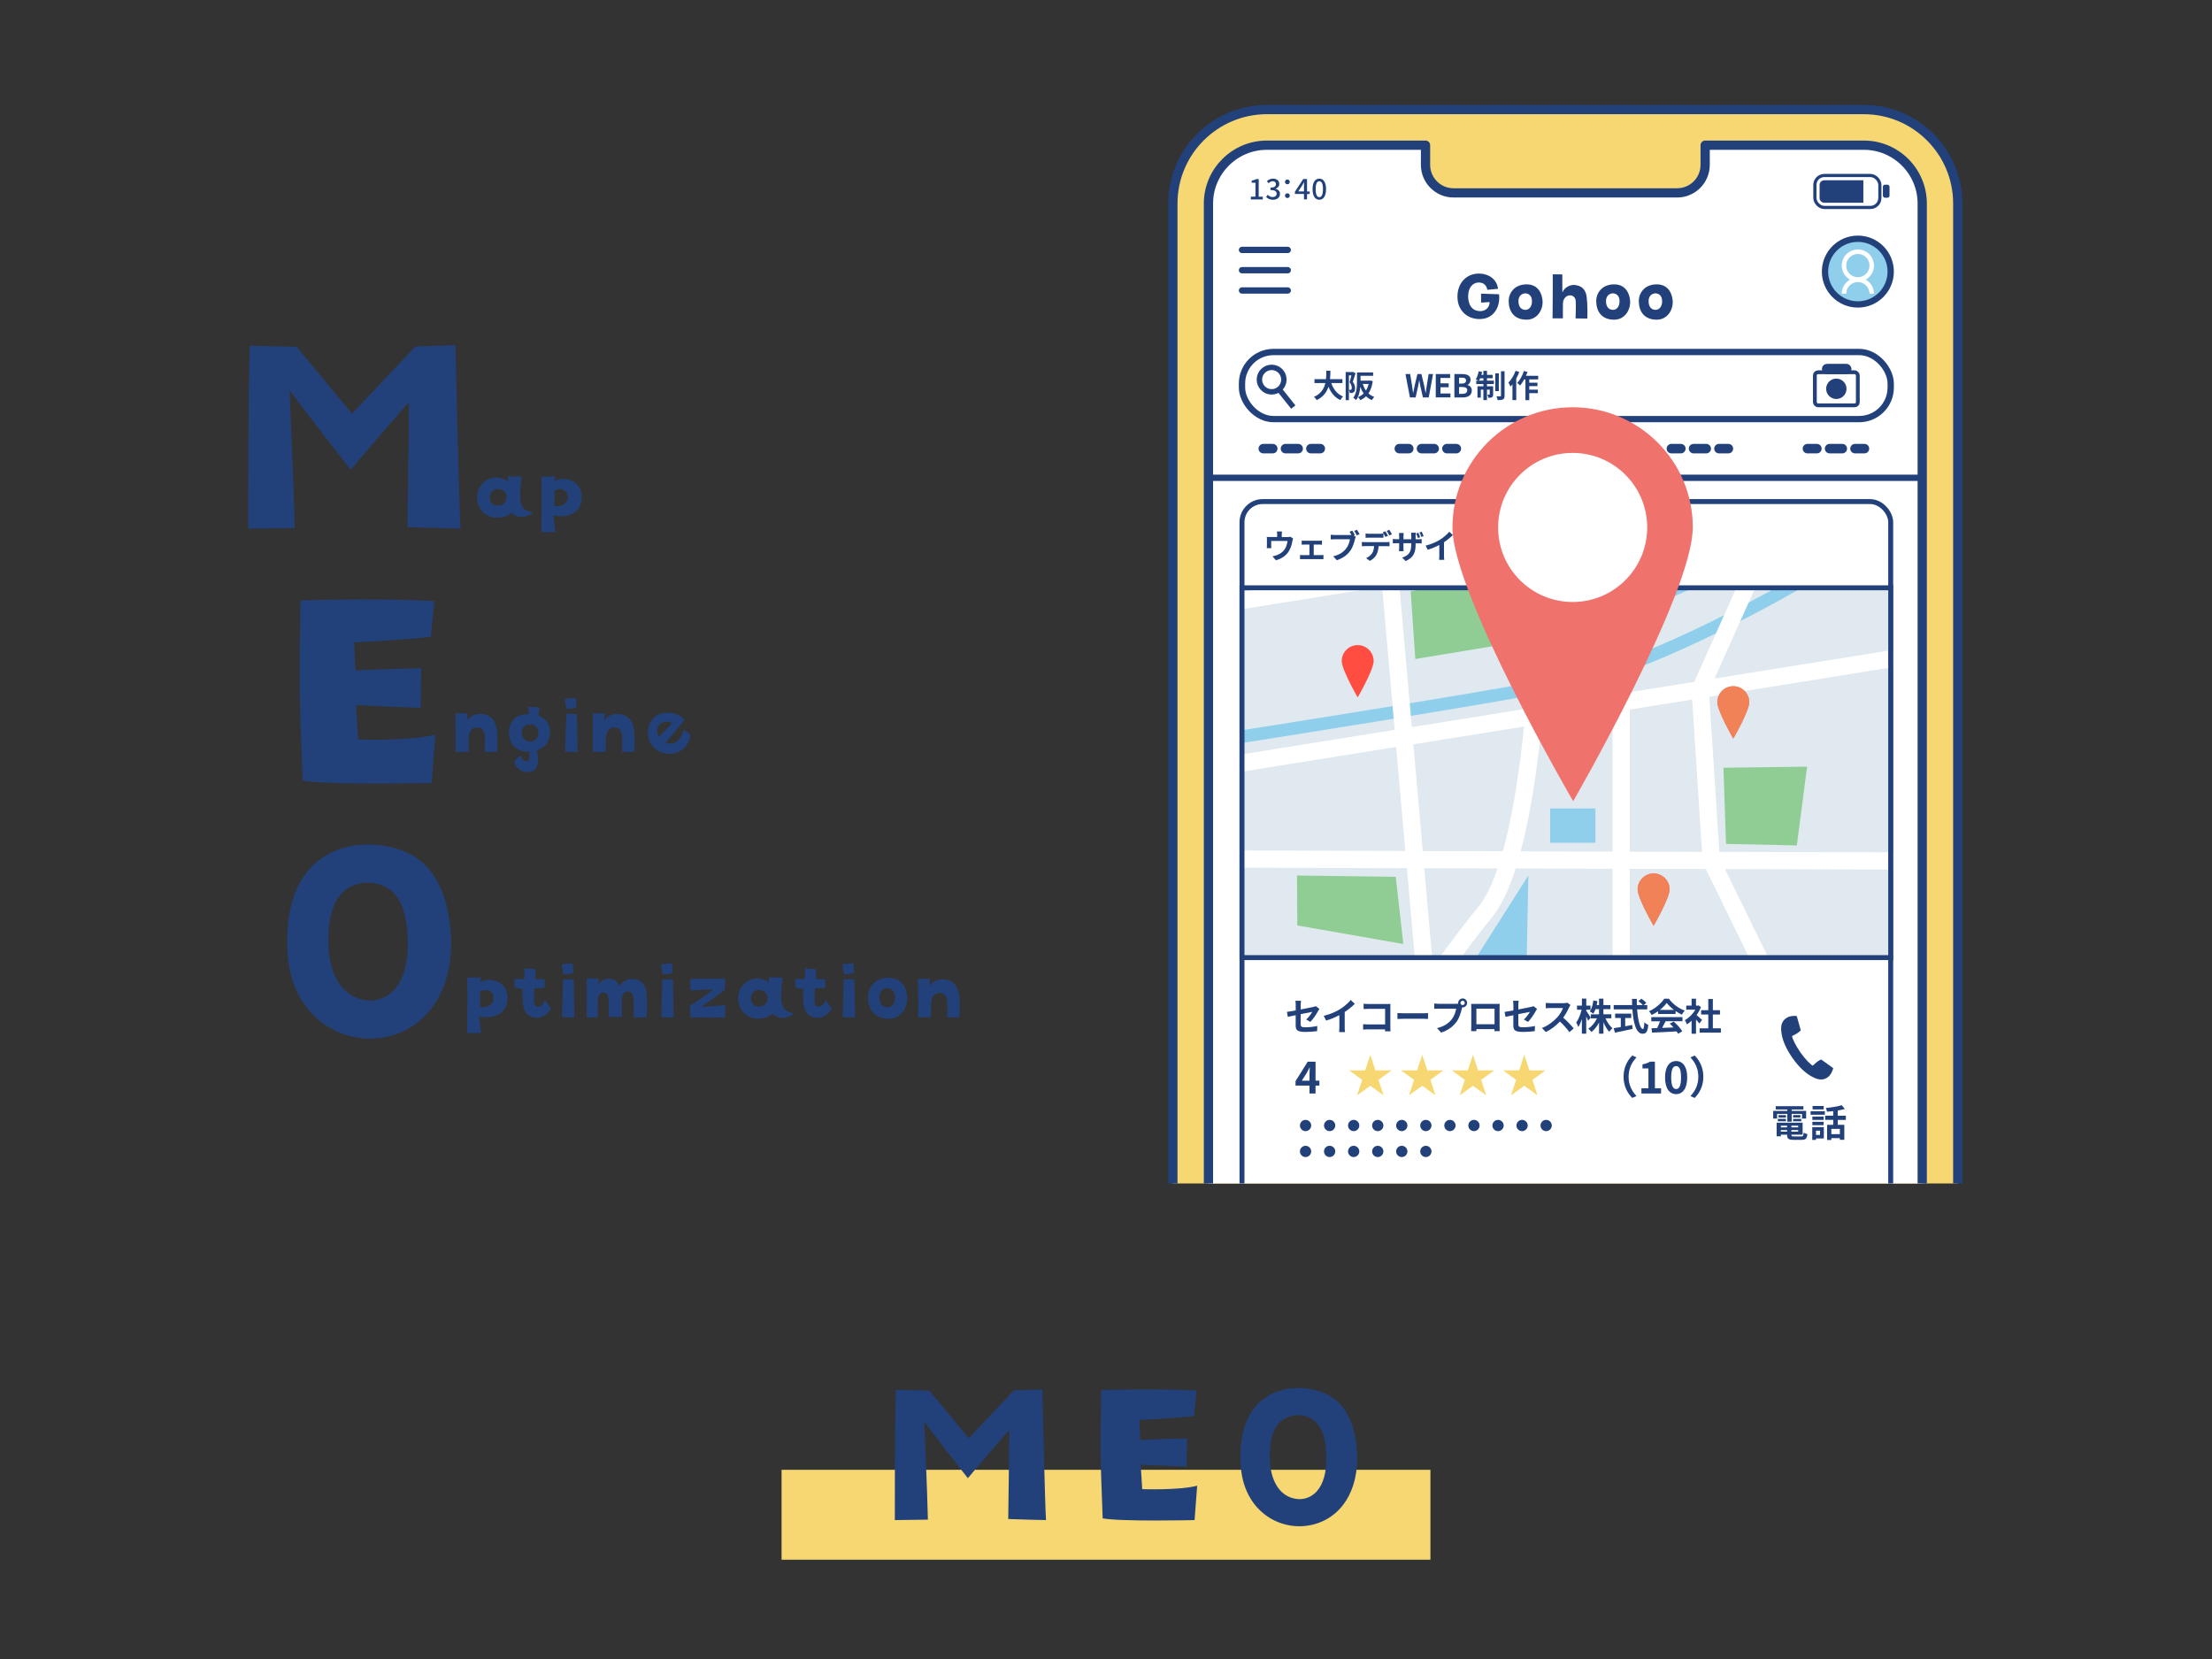 <?xml version="1.0" encoding="UTF-8"?><svg id="_イヤー_1" xmlns="http://www.w3.org/2000/svg" xmlns:xlink="http://www.w3.org/1999/xlink" viewBox="0 0 600 450"><rect x="0" y="0" width="600" height="450" fill="#333333" stroke="none"/><defs><style>.cls-1,.cls-2,.cls-3,.cls-4,.cls-5,.cls-6,.cls-7,.cls-8,.cls-9,.cls-10,.cls-11{fill:none;}.cls-12,.cls-2,.cls-3,.cls-4,.cls-5,.cls-13,.cls-6,.cls-7,.cls-14,.cls-8,.cls-9,.cls-10,.cls-15,.cls-11{stroke:#22417b;}.cls-12,.cls-3{stroke-width:2.51px;}.cls-12,.cls-3,.cls-5,.cls-7,.cls-8,.cls-11{stroke-linecap:round;stroke-linejoin:round;}.cls-12,.cls-16,.cls-15{fill:#fff;}.cls-17{clip-path:url(#clippath);}.cls-2,.cls-4,.cls-13,.cls-6,.cls-14,.cls-9,.cls-10,.cls-15{stroke-miterlimit:10;}.cls-2,.cls-14,.cls-8{stroke-width:1.71px;}.cls-18{fill:#f0726d;}.cls-19{fill:#f6d771;}.cls-20{fill:#ff4d41;}.cls-21{fill:#f18157;}.cls-22{fill:#90cd95;}.cls-23{fill:#649ba8;}.cls-24,.cls-14{fill:#90cfec;}.cls-25{fill:#e0e9ef;}.cls-26,.cls-13{fill:#22417b;}.cls-27{fill:#5fbb5a;}.cls-4{stroke-width:.86px;}.cls-5,.cls-11{stroke-width:2.57px;}.cls-13,.cls-6{stroke-width:1.03px;}.cls-28{clip-path:url(#clippath-1);}.cls-29{clip-path:url(#clippath-2);}.cls-7{stroke-width:4.44px;}.cls-9{stroke-width:.89px;}.cls-10{stroke-width:1.34px;}.cls-15{stroke-width:1.47px;}.cls-11{stroke-dasharray:0 0 3.45 3.45;}</style><clipPath id="clippath"><rect class="cls-1" x="305" y="19" width="242" height="302"/></clipPath><clipPath id="clippath-1"><rect class="cls-1" x="336.89" y="159.44" width="176.53" height="100.31"/></clipPath><clipPath id="clippath-2"><rect id="SVGID" class="cls-1" x="316.5" y="100.88" width="227.4" height="418.57"/></clipPath></defs><rect class="cls-19" x="212" y="398.68" width="176" height="24.39"/><g><path class="cls-26" d="M275.05,377.13l7.69-.23s.7,31.63,.99,35.42c0,0-7.86-.17-10.25-.29,0,0,.29-21.03,.29-24.18,0,0-8.8,10.08-11.24,13.11,0,0-8.1-10.31-11.83-15.38,0,0,.82,18.64,.99,26.62l-8.97,.12s-.06-22.89,.29-35.3l9.03,.17,10.72,12.93,12.29-12.99Z"/><path class="cls-26" d="M298.7,377.07s13.87-.52,25.87,.12l-.7,6.93s-8.8,.82-14.8,1.05l.23,5.42s9.2-.41,12.7-.41l-.12,7.63s-9.26-.35-12.47-.52l.41,6.64s10.02,.35,14.91-.93l-.7,9.32s-19.87,.47-24.93-.47c-.7-18.12-.64-18.12-.41-34.78Z"/><path class="cls-26" d="M368.09,394.14c.52,10.08-4.25,17.77-12.47,19.52-8.39,1.81-18.53-3.73-19.11-16.66-.76-17.01,9.21-20.51,15.67-20.51,6.52,.17,15.09,2.56,15.9,17.65Zm-8.33,.52c-.17-5.77-1.81-10.84-8.16-10.84-5.71,.64-7.34,5.53-7.17,12,.18,5.36,2.33,10.14,7.34,10.78,3.73,.41,8.33-2.33,7.98-11.94Z"/></g><g class="cls-17"><g><path class="cls-7" d="M474.92,491.87c6.14-9.61,12.15-19.32,18.13-29.05l5.35-8.83c10.65-17.6,16.28-25.59,26.3-43.53"/><g><g><path class="cls-19" d="M343.65,461.97c-14.07,0-25.51-11.44-25.51-25.49V55.21c0-14.06,11.44-25.49,25.51-25.49h161.9c14.06,0,25.49,11.43,25.49,25.49V436.48c0,14.06-11.43,25.49-25.49,25.49h-161.9Z"/><path class="cls-3" d="M343.65,461.97c-14.07,0-25.51-11.44-25.51-25.49V55.21c0-14.06,11.44-25.49,25.51-25.49h161.9c14.06,0,25.49,11.43,25.49,25.49V436.48c0,14.06-11.43,25.49-25.49,25.49h-161.9Z"/></g><path class="cls-12" d="M521.39,436.48c0,8.74-7.1,15.84-15.84,15.84h-161.9c-8.74,0-15.86-7.1-15.86-15.84V55.22c0-8.74,7.12-15.84,15.86-15.84h43.02v5.34c0,4.18,3.4,7.6,7.6,7.6h60.65c4.2,0,7.6-3.42,7.6-7.6v-5.34h43.04c8.74,0,15.84,7.1,15.84,15.84V436.48Z"/></g></g><line class="cls-8" x1="336.89" y1="67.79" x2="349.3" y2="67.79"/><line class="cls-8" x1="336.89" y1="73.29" x2="349.3" y2="73.29"/><line class="cls-8" x1="336.89" y1="78.79" x2="349.3" y2="78.79"/><circle class="cls-14" cx="503.94" cy="73.67" r="8.91"/><g><rect class="cls-16" x="336.89" y="95.48" width="175.96" height="18.2" rx="8.55" ry="8.55"/><rect class="cls-2" x="336.89" y="95.48" width="175.96" height="18.2" rx="8.55" ry="8.55"/></g><g><circle class="cls-15" cx="344.93" cy="102.97" r="3.32"/><line class="cls-15" x1="346.95" y1="105.59" x2="350.8" y2="110.42"/></g><g><path class="cls-26" d="M361.11,103.9c.57,1.67,1.6,3.01,3.2,3.66-.26,.21-.59,.67-.75,.96-1.55-.73-2.54-1.98-3.21-3.63-.46,1.43-1.39,2.77-3.2,3.64-.16-.28-.46-.65-.76-.86,1.96-.87,2.77-2.29,3.11-3.77h-2.95v-1.05h3.12c.09-.8,.08-1.58,.09-2.29h1.11c0,.7-.02,1.49-.1,2.29h3.36v1.05h-3.01Z"/><path class="cls-26" d="M367.69,101.26c-.22,.73-.51,1.66-.75,2.33,.51,.65,.62,1.22,.62,1.72,0,.55-.11,.91-.38,1.1-.14,.09-.3,.15-.5,.18-.15,.02-.35,.03-.55,.02,0-.24-.09-.62-.22-.86,.15,0,.27,0,.38,0,.09,0,.17-.03,.24-.08,.09-.07,.13-.24,.13-.48,0-.39-.11-.92-.59-1.5,.17-.54,.35-1.28,.49-1.87h-.67v6.72h-.88v-7.63h1.86l.15-.04,.67,.39Zm4.67,2.12c-.2,1.4-.59,2.48-1.17,3.33,.45,.41,.98,.74,1.58,.96-.22,.21-.51,.6-.66,.86-.61-.27-1.13-.62-1.57-1.04-.45,.44-.98,.79-1.57,1.06-.12-.26-.39-.64-.59-.85,.57-.22,1.08-.56,1.51-.99-.37-.51-.67-1.11-.91-1.77-.11,1.24-.41,2.62-1.14,3.58-.15-.18-.56-.51-.77-.61,.93-1.25,1.01-3.08,1.01-4.4v-2.49h4.38v.92h-3.42v1.3h2.52l.17-.03,.63,.18Zm-2.72,.77c.21,.65,.49,1.26,.87,1.78,.32-.51,.56-1.1,.73-1.78h-1.59Z"/><path class="cls-26" d="M381.22,101.46h1.28l.51,3.1c.09,.67,.2,1.34,.29,2.02h.03c.13-.68,.26-1.36,.4-2.02l.74-3.1h1.09l.73,3.1c.14,.65,.27,1.34,.4,2.02h.04c.09-.68,.19-1.36,.28-2.02l.5-3.1h1.2l-1.17,6.34h-1.58l-.71-3.13c-.1-.5-.2-.98-.27-1.47h-.03c-.08,.49-.17,.98-.27,1.47l-.69,3.13h-1.55l-1.21-6.34Z"/><path class="cls-26" d="M389.45,101.46h3.89v1.06h-2.62v1.46h2.23v1.06h-2.23v1.69h2.71v1.06h-3.98v-6.34Z"/><path class="cls-26" d="M394.5,101.46h2.1c1.3,0,2.29,.39,2.29,1.57,0,.58-.33,1.18-.86,1.37v.04c.68,.16,1.19,.64,1.19,1.5,0,1.28-1.06,1.87-2.46,1.87h-2.26v-6.34Zm2,2.59c.8,0,1.16-.33,1.16-.83,0-.56-.38-.78-1.14-.78h-.75v1.61h.74Zm.15,2.78c.86,0,1.33-.31,1.33-.97,0-.62-.46-.88-1.33-.88h-.88v1.85h.88Z"/><path class="cls-26" d="M403.34,103.25h1.88v.92h-1.88v.62h1.67v2.18c0,.39-.06,.63-.31,.78-.24,.15-.57,.16-.99,.15-.03-.26-.14-.62-.25-.86,.24,.02,.45,.02,.53,0,.08,0,.1-.02,.1-.1v-1.25h-.75v2.84h-.97v-2.84h-.7v2.17h-.91v-3.07h1.61v-.62h-1.94v-.92h.64c-.22-.11-.57-.26-.77-.33,.35-.54,.63-1.4,.79-2.22l.93,.2c-.05,.27-.12,.52-.2,.78h.55v-1.08h.97v1.08h1.53v.92h-1.53v.64Zm-.97,0v-.64h-.87c-.09,.24-.2,.45-.29,.64h1.16Zm4.18,2.83h-.95v-4.82h.95v4.82Zm1.56-5.38v6.64c0,.55-.11,.82-.42,.99-.32,.16-.81,.2-1.47,.2-.03-.28-.17-.73-.3-1.03,.44,.02,.88,.02,1.03,.02,.14,0,.19-.04,.19-.19v-6.63h.98Z"/><path class="cls-26" d="M412.1,100.89c-.22,.6-.5,1.21-.82,1.78v5.86h-1.03v-4.28c-.18,.21-.36,.43-.53,.62-.09-.25-.39-.83-.57-1.09,.78-.77,1.52-1.99,1.95-3.2l.99,.31Zm2.71,2.02v.9h2.22v.92h-2.22v.97h2.33v.94h-2.33v1.9h-1.04v-5.63h-.33c-.34,.63-.74,1.22-1.12,1.66-.16-.19-.57-.55-.78-.71,.75-.77,1.43-2,1.81-3.23l.98,.25c-.12,.36-.26,.71-.42,1.06h3.32v.97h-2.43Z"/></g><g><path class="cls-26" d="M347.67,144.99v.69h1.55c.38,0,.59-.04,.74-.1l.78,.47c-.07,.2-.14,.54-.18,.71-.15,.86-.39,1.71-.83,2.53-.71,1.32-2.05,2.27-3.64,2.68l-.93-1.07c.4-.07,.89-.21,1.26-.35,.74-.28,1.53-.8,2.03-1.53,.46-.65,.69-1.5,.79-2.29h-4.43v1.3c0,.21,0,.48,.03,.66h-1.23c.03-.22,.04-.51,.04-.75v-1.54c0-.2,0-.55-.04-.77,.3,.04,.57,.04,.91,.04h1.91v-.69c0-.25,0-.44-.07-.82h1.37c-.04,.38-.06,.57-.06,.82Z"/><path class="cls-26" d="M353.79,146.67h4.09c.21,0,.48-.02,.7-.04v1.12c-.22-.02-.49-.04-.7-.04h-1.53v2.87h1.95c.24,0,.49-.04,.68-.05v1.17c-.2-.04-.53-.04-.68-.04h-4.94c-.21,0-.49,0-.73,.04v-1.17c.23,.03,.51,.05,.73,.05h1.82v-2.87h-1.39c-.19,0-.51,.02-.71,.04v-1.12c.2,.04,.51,.04,.71,.04Z"/><path class="cls-26" d="M367.5,145.11l-.33,.13,.57,.38c-.09,.17-.15,.43-.2,.62-.21,.88-.6,2.26-1.35,3.25-.8,1.07-1.99,1.95-3.59,2.47l-.97-1.07c1.77-.41,2.78-1.19,3.5-2.1,.59-.74,.93-1.75,1.04-2.52h-4.15c-.41,0-.83,.02-1.06,.04v-1.26c.26,.04,.77,.07,1.06,.07h4.13c.11,0,.26,0,.42-.02-.15-.29-.33-.61-.5-.87l.73-.3c.23,.34,.53,.86,.69,1.18Zm1.28-.22l-.74,.32c-.2-.37-.47-.87-.71-1.21l.74-.29c.22,.32,.54,.87,.71,1.18Z"/><path class="cls-26" d="M370.24,147.06h5.85c.19,0,.58-.02,.81-.05v1.16c-.22-.02-.56-.03-.81-.03h-2.15c-.05,.92-.25,1.67-.57,2.29-.31,.62-1,1.31-1.79,1.71l-1.04-.76c.63-.24,1.26-.75,1.62-1.28,.37-.55,.52-1.22,.55-1.97h-2.45c-.26,0-.61,.02-.86,.04v-1.17c.27,.04,.58,.05,.86,.05Zm1.13-2.27h2.92c.3,0,.66-.03,.96-.07v1.15c-.3-.02-.65-.03-.96-.03h-2.92c-.3,0-.69,0-.96,.03v-1.15c.29,.04,.65,.07,.96,.07Zm5.12,.54l-.71,.31c-.19-.37-.46-.9-.71-1.24l.71-.29c.22,.33,.54,.89,.71,1.22Zm1.07-.41l-.71,.31c-.19-.38-.47-.89-.71-1.23l.71-.29c.23,.34,.56,.9,.72,1.21Z"/><path class="cls-26" d="M381.28,152.16l-.96-.9c1.72-.61,2.48-1.37,2.48-3.57v-.34h-2.12v1.21c0,.4,.03,.76,.04,.94h-1.25c.03-.18,.05-.54,.05-.94v-1.21h-.76c-.45,0-.77,.03-.96,.04v-1.21c.16,.03,.52,.08,.96,.08h.76v-.88c0-.26-.03-.53-.05-.8h1.27c-.02,.17-.05,.46-.05,.81v.88h2.12v-.94c0-.36-.03-.65-.05-.83h1.28c-.03,.19-.06,.47-.06,.83v.94h.66c.47,0,.74-.02,.98-.06v1.19c-.2-.02-.51-.03-.97-.03h-.67v.29c0,2.21-.53,3.56-2.69,4.52Zm3.93-6.43l-.62,.2c-.12-.38-.29-.87-.46-1.22l.6-.2c.17,.36,.38,.88,.47,1.22Zm.94-.29l-.62,.2c-.12-.38-.29-.87-.48-1.21l.61-.2c.17,.36,.38,.88,.49,1.21Z"/><path class="cls-26" d="M390.6,146.39c.92-.57,1.94-1.46,2.52-2.17l.96,.92c-.68,.67-1.54,1.37-2.4,1.94v3.61c0,.39,.02,.95,.08,1.17h-1.41c.04-.21,.06-.78,.06-1.17v-2.86c-.92,.48-2.05,.96-3.15,1.29l-.56-1.12c1.6-.41,2.91-.99,3.9-1.6Z"/><path class="cls-26" d="M398.83,144.4h1.42c-.05,.28-.07,.77-.07,1.05v.97h2.01c.41,0,.79-.04,.97-.05v1.21c-.19,0-.62-.04-.98-.04h-2.01c-.05,1.79-.62,3.26-2.54,4.41l-1.11-.82c1.75-.79,2.35-2.08,2.42-3.59h-2.28c-.39,0-.75,.03-1.03,.04v-1.23c.27,.03,.63,.06,.99,.06h2.32v-.98c0-.3-.04-.77-.12-1.04Z"/><path class="cls-26" d="M405.82,147.38h4.79c.42,0,.81-.04,1.04-.05v1.4c-.21,0-.67-.04-1.04-.04h-4.79c-.51,0-1.11,.02-1.44,.04v-1.4c.32,.03,.97,.05,1.44,.05Z"/></g><g><path class="cls-26" d="M351.46,275.37c-.91,.18-1.71,.35-2.14,.45l-.24-1.34c.48-.06,1.38-.21,2.38-.4v-1.46c0-.34-.03-.86-.08-1.17h1.52c-.04,.32-.09,.83-.09,1.17v1.2c1.49-.29,2.92-.57,3.37-.68,.29-.06,.53-.13,.72-.23l.98,.75c-.09,.14-.24,.38-.34,.56-.45,.85-1.38,2.24-2.11,2.97l-1.12-.66c.67-.6,1.35-1.53,1.63-2.07-.32,.07-1.69,.34-3.14,.63v2.7c0,.63,.18,.86,1.3,.86s2.2-.14,3.21-.35l-.04,1.39c-.85,.12-2.07,.22-3.16,.22-2.32,0-2.66-.56-2.66-1.76v-2.78Z"/><path class="cls-26" d="M363.51,273.72c1.05-.65,2.21-1.67,2.88-2.48l1.1,1.05c-.77,.76-1.75,1.56-2.74,2.21v4.12c0,.45,.02,1.08,.09,1.33h-1.61c.04-.24,.07-.89,.07-1.33v-3.26c-1.05,.55-2.34,1.1-3.6,1.47l-.64-1.28c1.82-.47,3.32-1.13,4.45-1.83Z"/><path class="cls-26" d="M371.12,272.34h5.14c.3,0,.72,0,.9-.02-.01,.23-.03,.64-.03,.94v5.28c0,.36,.02,.9,.04,1.2h-1.48c.01-.16,.01-.34,.01-.53h-4.65c-.4,0-.98,.03-1.31,.06v-1.46c.36,.03,.82,.06,1.27,.06h4.7v-4.22h-4.58c-.43,0-.98,.02-1.26,.04v-1.42c.38,.04,.91,.06,1.25,.06Z"/><path class="cls-26" d="M380.69,274.85h5.47c.48,0,.93-.04,1.19-.06v1.6c-.25,0-.76-.05-1.19-.05h-5.47c-.58,0-1.26,.02-1.64,.05v-1.6c.37,.03,1.11,.06,1.64,.06Z"/><path class="cls-26" d="M396.74,270.82c.66,0,1.21,.55,1.21,1.22s-.55,1.21-1.21,1.21c-.04,0-.09,0-.13,0-.03,.11-.05,.21-.08,.31-.23,1-.67,2.58-1.53,3.71-.92,1.22-2.28,2.23-4.1,2.82l-1.11-1.22c2.02-.47,3.17-1.36,4-2.4,.67-.85,1.06-2,1.19-2.87h-4.74c-.47,0-.96,.02-1.21,.04v-1.44c.3,.04,.88,.08,1.21,.08h4.72c.14,0,.37,0,.58-.04,0-.06-.02-.12-.02-.19,0-.67,.55-1.22,1.22-1.22Zm0,1.8c.32,0,.58-.26,.58-.58s-.26-.59-.58-.59-.59,.26-.59,.59,.26,.58,.59,.58Z"/><path class="cls-26" d="M400.16,272.31h5.61c.25,0,.64,0,1.01-.02-.02,.31-.02,.68-.02,.99v5c0,.4,.02,1.38,.02,1.42h-1.41s0-.25,0-.55h-4.91c0,.29,0,.52,0,.55h-1.41c0-.05,.03-.94,.03-1.43v-4.98c0-.29,0-.7-.02-.99,.42,0,.81,.02,1.08,.02Zm.31,5.52h4.92v-4.23h-4.92v4.23Z"/><path class="cls-26" d="M410.51,275.37c-.91,.18-1.71,.35-2.14,.45l-.25-1.34c.48-.06,1.38-.21,2.38-.4v-1.46c0-.34-.03-.86-.08-1.17h1.52c-.04,.32-.09,.83-.09,1.17v1.2c1.49-.29,2.92-.57,3.37-.68,.29-.06,.53-.13,.72-.23l.98,.75c-.09,.14-.25,.38-.34,.56-.45,.85-1.38,2.24-2.11,2.97l-1.12-.66c.67-.6,1.35-1.53,1.63-2.07-.32,.07-1.69,.34-3.14,.63v2.7c0,.63,.18,.86,1.3,.86s2.2-.14,3.21-.35l-.04,1.39c-.85,.12-2.07,.22-3.16,.22-2.32,0-2.66-.56-2.66-1.76v-2.78Z"/><path class="cls-26" d="M425.62,273.23c-.35,.79-.92,1.88-1.6,2.8,1.01,.88,2.24,2.18,2.84,2.92l-1.16,1.01c-.66-.92-1.61-1.96-2.57-2.88-1.08,1.14-2.44,2.2-3.83,2.86l-1.05-1.1c1.64-.61,3.22-1.86,4.18-2.92,.67-.76,1.29-1.77,1.52-2.5h-3.46c-.43,0-.99,.06-1.2,.07v-1.45c.28,.04,.9,.07,1.2,.07h3.6c.44,0,.85-.06,1.05-.13l.84,.62c-.08,.11-.26,.43-.36,.63Z"/><path class="cls-26" d="M430.77,276.85c-.11-.29-.31-.72-.51-1.15v4.69h-1.18v-3.96c-.28,.85-.6,1.6-.96,2.13-.11-.35-.38-.9-.57-1.22,.61-.79,1.16-2.22,1.46-3.45h-1.25v-1.12h1.33v-1.9h1.18v1.9h1.16v1.12h-1.16v.3c.3,.38,1.04,1.55,1.2,1.84l-.69,.82Zm4.72-.63c.45,1.04,1.16,2.08,1.89,2.69-.28,.22-.68,.65-.88,.95-.59-.61-1.14-1.56-1.57-2.58v3.11h-1.19v-3.02c-.56,1.05-1.27,1.97-2.09,2.56-.18-.28-.56-.7-.82-.93,.95-.58,1.82-1.65,2.35-2.78h-1.68v-1.09h2.23v-1.4h-.95c-.17,.47-.38,.9-.6,1.23-.2-.17-.68-.47-.95-.6,.51-.71,.81-1.84,.96-2.99l1.11,.19c-.06,.37-.12,.72-.2,1.07h.63v-1.75h1.19v1.75h1.91v1.09h-1.91v1.4h2.16v1.09h-1.6Z"/><path class="cls-26" d="M444.06,273.79c.21,2.98,.84,5.33,1.58,5.33,.21,0,.34-.54,.39-1.83,.27,.29,.72,.58,1.06,.71-.18,1.93-.59,2.4-1.56,2.4-1.74,0-2.51-3.02-2.75-6.6h-5.07v-1.18h5c-.02-.55-.03-1.12-.03-1.68h1.3c0,.56,0,1.13,.01,1.68h1.61c-.28-.35-.79-.76-1.19-1.07l.81-.66c.46,.32,1.06,.8,1.33,1.13l-.69,.6h.96v1.18h-2.76Zm-3.22,4.58c.62-.11,1.27-.23,1.9-.36l.09,1.08c-1.67,.37-3.46,.73-4.78,1.02l-.34-1.22c.52-.08,1.19-.18,1.93-.31v-2.46h-1.54v-1.17h4.37v1.17h-1.63v2.24Z"/><path class="cls-26" d="M449.73,274.3c-.54,.39-1.13,.73-1.72,1.02-.14-.3-.46-.75-.71-1.02,1.73-.76,3.35-2.21,4.12-3.41h1.26c1.08,1.5,2.7,2.66,4.31,3.23-.31,.32-.57,.75-.78,1.11-.56-.26-1.15-.6-1.71-.99v.8h-4.76v-.74Zm-1.8,1.59h8.43v1.12h-4.57c-.3,.6-.63,1.23-.94,1.8,.98-.03,2.03-.07,3.07-.11-.32-.37-.66-.73-1-1.04l1.07-.56c.91,.79,1.85,1.85,2.33,2.62l-1.13,.68c-.1-.19-.24-.41-.41-.63-2.4,.13-4.91,.23-6.65,.32l-.16-1.18,1.54-.05c.27-.57,.56-1.24,.77-1.84h-2.37v-1.12Zm6.13-1.96c-.78-.59-1.49-1.25-1.96-1.89-.44,.62-1.09,1.28-1.87,1.89h3.82Z"/><path class="cls-26" d="M460.95,277.63c-.21-.29-.56-.69-.91-1.07v3.84h-1.2v-3.52c-.41,.38-.84,.71-1.26,.98-.1-.33-.39-.92-.57-1.15,1.11-.6,2.18-1.67,2.84-2.84h-2.46v-1.1h1.45v-1.88h1.2v1.88h.46l.21-.05,.68,.44c-.31,.77-.71,1.51-1.2,2.18,.49,.4,1.27,1.1,1.49,1.3l-.73,.99Zm5.84,1.29v1.18h-5.77v-1.18h2.35v-3.73h-1.94v-1.17h1.94v-3.05h1.24v3.05h1.93v1.17h-1.93v3.73h2.17Z"/></g><g><path class="cls-26" d="M482.04,303.4h-1.07v-2.07h3.84v-.39h-3.15v-.9h7.51v.9h-3.18v.39h3.92v2.07h-1.12v-1.26h-2.8v2.12h-1.18v-2.12h-2.77v1.26Zm6.53,4.85c.51,0,.6-.15,.67-1.02,.25,.17,.7,.33,1.01,.39-.14,1.22-.47,1.56-1.58,1.56h-2.14c-1.4,0-1.78-.3-1.78-1.37v-.03h-1.69v.45h-1.15v-3.7h7.05v3.25h-3.05v.03c0,.38,.11,.44,.73,.44h1.93Zm-6.33-4.76h2.2v.66h-2.2v-.66Zm2.2-.36h-2.01v-.65h2.01v.65Zm-1.39,2.21v.45h1.69v-.45h-1.69Zm1.69,1.62v-.44h-1.69v.44h1.69Zm3.01-1.62h-1.85v.45h1.85v-.45Zm0,1.62v-.44h-1.85v.44h1.85Zm.61-4.49v.65h-1.99v-.65h1.99Zm-1.99,1.01h2.22v.66h-2.22v-.66Z"/><path class="cls-26" d="M491.12,301.41h3.87v.96h-3.87v-.96Zm3.59,7.39h-2.12v.4h-1.02v-3.48h3.14v3.08Zm-.05-5.03h-3.06v-.91h3.06v.91Zm-3.06,.51h3.06v.92h-3.06v-.92Zm3.07-3.36h-3.01v-.92h3.01v.92Zm-2.08,5.76v1.16h1.09v-1.16h-1.09Zm5.9-2.92v1.35h1.78v4.06h-1.21v-.45h-2.31v.49h-1.15v-4.1h1.66v-1.35h-2.19v-1.13h2.19v-1.24c-.57,.07-1.15,.12-1.69,.16-.04-.3-.19-.75-.33-1.02,1.53-.13,3.24-.4,4.32-.74l.86,1.01c-.58,.17-1.23,.31-1.93,.42v1.42h2.19v1.13h-2.19Zm.57,2.44h-2.31v1.43h2.31v-1.43Z"/></g><g><path class="cls-26" d="M403.78,344.19l1.38-.16c.1,.54,.25,1.09,.43,1.6,.73-.11,1.45-.28,2.09-.47l.16,1.28c-.52,.15-1.17,.28-1.81,.37,.3,.66,.65,1.29,.91,1.66,.17,.25,.37,.48,.55,.68l-.63,.92c-.57-.11-1.86-.25-2.71-.32l.1-1.08c.5,.04,1.17,.1,1.49,.12-.31-.49-.67-1.16-.96-1.84-1.21,.09-2.61,.1-4.35-.04l-.02-1.3c1.53,.18,2.83,.21,3.91,.14-.08-.23-.14-.45-.2-.62-.08-.23-.19-.6-.33-.94Zm-1.84,6.27c0,.86,.76,1.22,2.16,1.22,1.11,0,2.01-.1,2.73-.25l-.07,1.28c-.58,.11-1.5,.25-2.74,.25-2.08-.01-3.39-.82-3.39-2.28,0-.62,.19-1.2,.54-1.9l1.27,.3c-.33,.48-.5,.93-.5,1.38Z"/><path class="cls-26" d="M411.45,348.59c.93-.67,1.94-.97,3.01-.97,1.78,0,2.82,1.1,2.82,2.33,0,1.85-1.47,3.28-5.71,2.92l-.39-1.33c3.06,.42,4.68-.33,4.68-1.62,0-.66-.63-1.15-1.52-1.15-1.15,0-2.19,.43-2.83,1.2-.18,.22-.29,.39-.38,.59l-1.17-.3c.2-1,.44-3,.51-4.26l1.37,.19c-.13,.56-.32,1.8-.39,2.38Zm4.4-3.64l-.31,1.24c-1.03-.13-3.3-.61-4.1-.82l.33-1.22c.97,.31,3.19,.69,4.08,.79Z"/><path class="cls-26" d="M420.54,345.46c-.13,.68-.49,2.72-.49,3.74,0,.19,0,.46,.04,.66,.15-.35,.32-.7,.46-1.04l.63,.5c-.29,.85-.62,1.96-.73,2.5-.03,.15-.05,.38-.05,.48,0,.11,0,.28,.02,.42l-1.18,.08c-.2-.7-.4-1.95-.4-3.33,0-1.53,.32-3.25,.43-4.04,.03-.29,.09-.67,.1-1l1.43,.12c-.08,.21-.21,.72-.25,.91Zm2.52,4.98c0,.45,.39,.72,1.43,.72,.91,0,1.66-.08,2.56-.27l.02,1.38c-.66,.12-1.48,.19-2.63,.19-1.75,0-2.6-.62-2.6-1.67,0-.4,.06-.81,.17-1.33l1.17,.11c-.08,.34-.12,.58-.12,.86Zm3.69-5.22v1.31c-1.25,.11-3.1,.12-4.38,0v-1.3c1.25,.17,3.28,.12,4.38,0Z"/><path class="cls-26" d="M436.81,349.42c-.64,.46-1.4,.93-2.03,1.26,.6,.67,1.4,1.17,2.41,1.46-.26,.25-.61,.74-.79,1.08-2.15-.73-3.27-2.28-3.94-4.55-.39,.37-.85,.71-1.33,1.03v1.9c.72-.15,1.49-.32,2.22-.48l.11,1.1c-1.6,.38-3.31,.73-4.58,1.01l-.36-1.12c.4-.07,.88-.16,1.39-.26v-1.46c-.56,.28-1.13,.5-1.69,.67-.17-.28-.52-.73-.77-.98,1.21-.32,2.52-.9,3.48-1.56h-3.1v-1.03h3.88v-.57h-3.03v-.97h3.03v-.52h-3.51v-1.03h3.51v-.67h1.21v.67h3.59v1.03h-3.59v.52h3.19v.97h-3.19v.57h3.91v1.03h-3.24c.16,.5,.36,.95,.61,1.37,.57-.38,1.18-.84,1.6-1.22l1.01,.75Z"/><path class="cls-26" d="M439.97,349.12c-.45,1.19-1.21,2.43-1.94,3.19-.25-.21-.81-.57-1.12-.72,.73-.67,1.42-1.75,1.77-2.8l1.28,.34Zm2.49-1.08v3.78c0,.68-.14,1.02-.62,1.21-.47,.19-1.14,.21-2.03,.21-.06-.38-.25-.93-.43-1.29,.58,.03,1.29,.04,1.49,.03,.19,0,.27-.05,.27-.19v-3.75h-3.89v-1.21h9.06v1.21h-3.84Zm2.89-2.46h-7.19v-1.2h7.19v1.2Zm-.71,3.16c.67,.94,1.41,2.17,1.69,3.04l-1.26,.56c-.22-.84-.92-2.15-1.57-3.12l1.14-.48Z"/></g><rect class="cls-6" x="492.28" y="100.97" width="11.65" height="8.98" rx=".86" ry=".86"/><g><rect class="cls-26" x="494.7" y="99.21" width="7" height="1.76" rx=".86" ry=".86"/><rect class="cls-6" x="494.7" y="99.21" width="7" height="1.76" rx=".86" ry=".86"/></g><circle class="cls-13" cx="498.1" cy="105.46" r="2.25"/><path class="cls-19" d="M377.37,290.4l-3.46,2.51,1.36,4.13-.05,.02-3.52-2.55-3.52,2.55-.05-.02,1.36-4.13-3.46-2.51v-.07h4.28l1.35-4.11h.07l1.35,4.11h4.28v.07Z"/><path class="cls-19" d="M391.45,290.4l-3.46,2.51,1.36,4.13-.05,.02-3.52-2.55-3.52,2.55-.05-.02,1.36-4.13-3.46-2.51v-.07h4.28l1.35-4.11h.07l1.35,4.11h4.28v.07Z"/><path class="cls-19" d="M405.21,290.4l-3.46,2.51,1.36,4.13-.05,.02-3.52-2.55-3.52,2.55-.05-.02,1.36-4.13-3.46-2.51v-.07h4.28l1.35-4.11h.07l1.35,4.11h4.28v.07Z"/><path class="cls-19" d="M419.13,290.4l-3.46,2.51,1.36,4.13-.05,.02-3.52-2.55-3.52,2.55-.05-.02,1.36-4.13-3.46-2.51v-.07h4.28l1.35-4.11h.07l1.35,4.11h4.28v.07Z"/><rect class="cls-10" x="336.89" y="136.05" width="175.96" height="230.59" rx="5.6" ry="5.6"/><path class="cls-26" d="M355.2,294.47h-3.79v-1.21l3.31-5.28h2.12v5.14h1.04v1.35h-1.04v2.14h-1.64v-2.14Zm0-1.35v-1.72c0-.51,.04-1.33,.06-1.84h-.05c-.22,.47-.46,.91-.71,1.39l-1.38,2.18h2.07Z"/><g><path class="cls-26" d="M442.75,286.31l1.14,.5c-1.2,1.29-2.14,2.95-2.14,5.25s.95,3.95,2.14,5.25l-1.14,.5c-1.29-1.27-2.36-3.19-2.36-5.75s1.07-4.48,2.36-5.75Z"/><path class="cls-26" d="M445.23,295.18h1.9v-5.38h-1.61v-1.09c.89-.17,1.5-.4,2.06-.74h1.31v7.21h1.67v1.43h-5.33v-1.43Z"/><path class="cls-26" d="M451.64,292.25c0-2.92,1.19-4.44,3.01-4.44s3,1.53,3,4.44-1.17,4.53-3,4.53-3.01-1.59-3.01-4.53Zm4.34,0c0-2.4-.56-3.07-1.33-3.07s-1.34,.67-1.34,3.07,.57,3.15,1.34,3.15,1.33-.74,1.33-3.15Z"/><path class="cls-26" d="M459.67,297.81l-1.14-.5c1.2-1.29,2.14-2.95,2.14-5.25s-.95-3.95-2.14-5.25l1.14-.5c1.29,1.27,2.36,3.19,2.36,5.75s-1.07,4.48-2.36,5.75Z"/></g><line class="cls-2" x1="327.96" y1="129.6" x2="521.39" y2="129.6"/><g><line class="cls-5" x1="342.66" y1="121.69" x2="345.23" y2="121.69"/><line class="cls-11" x1="348.68" y1="121.69" x2="353.84" y2="121.69"/><line class="cls-5" x1="355.57" y1="121.69" x2="358.13" y2="121.69"/></g><g><line class="cls-5" x1="379.56" y1="121.69" x2="382.13" y2="121.69"/><line class="cls-11" x1="385.57" y1="121.69" x2="390.74" y2="121.69"/><line class="cls-5" x1="392.47" y1="121.69" x2="395.03" y2="121.69"/></g><g><line class="cls-5" x1="416.46" y1="121.69" x2="419.03" y2="121.69"/><line class="cls-11" x1="422.47" y1="121.69" x2="427.64" y2="121.69"/><line class="cls-5" x1="429.36" y1="121.69" x2="431.93" y2="121.69"/></g><g><line class="cls-5" x1="453.36" y1="121.69" x2="455.93" y2="121.69"/><line class="cls-11" x1="459.37" y1="121.69" x2="464.54" y2="121.69"/><line class="cls-5" x1="466.26" y1="121.69" x2="468.83" y2="121.69"/></g><g><line class="cls-5" x1="490.26" y1="121.69" x2="492.83" y2="121.69"/><line class="cls-11" x1="496.27" y1="121.69" x2="501.44" y2="121.69"/><line class="cls-5" x1="503.16" y1="121.69" x2="505.73" y2="121.69"/></g><g class="cls-28"><g><rect class="cls-25" x="316.5" y="62.3" width="227.4" height="466.64" rx="13.15" ry="13.15"/><g class="cls-29"><g><g><path class="cls-24" d="M293.75,208.24l-.52-3.37c1.11-.17,111.48-17.06,134.47-22.12,21.55-4.75,54.01-23.13,63.44-28.65,17.67-10.34,27.3-12.47,44.78-16.33l3.72-.82,.75,3.33-3.73,.83c-17.69,3.91-26.58,5.87-43.78,15.94-9.54,5.58-42.4,24.18-64.44,29.04-23.1,5.09-133.58,21.99-134.69,22.16Z"/><path class="cls-16" d="M442.09,380.61l-48.22-5.99-3.65-41.4c-3.41-1.36-7.56-2.67-12.77-3.86-12.22-2.78-30.45-1.93-52.72,2.46-16.96,3.35-30.39,7.6-30.52,7.64l-3.51,1.12,3.77-29.8c-3.93-.66-6.44-1.27-6.82-1.36l-1.36-.33-12.19-47.07,2.56-.39c.83-.13,10.58-1.58,24.28-2l3.67-29.04,76.58,.23-2.49-28.21-72.02,11.55,6.3-49.81,61.47-9.86-.03-.37-51-67.01,3.75-2.8,51.81,68.08,.12,1.36,36.38-5.83c-.03-9.63,.32-20,2.28-28.36l-43.45-54.14,61.28-6.57c.83-8.34,1.33-15.89,1.54-20.84l.11-2.52,96.13,11.95-16.61,88.95-32.66,5.24-19.05,42.42,55.12-8.84-3.57,60.66-48.71-.14,32.03,65.56,18.57,.78,.3,4.56-20.41-.67c-.39-.01-30.06-.93-56.32-2.07v42.29c21.87,1.31,56.4,3,56.77,3.01l-.2,4.65c-.36-.02-34.67-1.69-56.56-3v29.76Zm-43.87-10.14l39.18,4.87v-24.78c-5.14-.32-9.78-.65-13.46-.96-10.14-.86-14.47-4.17-19.49-8-2.6-1.98-5.36-4.09-9.31-6.14l3.09,35.01Zm-99.1-58.97l-2.84,22.48c12.57-3.7,55.45-15.24,82.23-9.15,4.39,1,8.1,2.1,11.27,3.24l-3.55-40.3c-2.39-1.85-4.88-3.77-7.59-5.67-8.31,9.45-17.88,18.4-28.66,23.9-16.29,8.31-37.82,7.24-50.85,5.49Zm95.54,18.56c5.82,2.64,9.46,5.42,12.65,7.85,4.8,3.66,8.27,6.3,17.03,7.05,3.57,.3,8.07,.62,13.05,.94v-42.21c-6.38-.29-12.42-.59-17.64-.89-12.63-.73-20.8-5.49-28.49-11.17l3.39,38.43Zm-94.95-23.21c2.97,.4,6.39,.76,10.09,.97,10.79,.63,26.14,.11,38.03-5.96,10.08-5.15,19-13.4,26.91-22.37-5.84-3.7-12.79-7.19-21.88-9.82-15.82-4.58-33.49-5.61-47.76-5.42l-5.39,42.59Zm-9.57-1.63c1.08,.23,2.77,.57,4.93,.93l5.28-41.78c-9.32,.31-16.7,1.08-20.39,1.53l10.18,39.32Zm100.59-19.87c8.49,6.54,16.19,12.03,29.31,12.8,5.14,.3,11.09,.59,17.36,.88v-63.38l-26.27-.08c-1.82,5.64-4.01,10.4-6.68,13.59-2.68,3.21-5.74,7.31-8.97,11.64-1.94,2.6-4.01,5.37-6.2,8.22l1.44,16.32Zm51.36-49.68v63.57c20.72,.9,43.64,1.67,52.6,1.96l-31.98-65.47-20.61-.06Zm-60.4,42.87c1.38,.98,2.7,1.95,3.98,2.92l-.62-7.03c-1.09,1.36-2.22,2.74-3.36,4.1Zm-48.71-17.57c7.09,.88,14.28,2.23,21.19,4.24,9.93,2.88,17.41,6.69,23.64,10.71,2.3-2.74,4.51-5.52,6.64-8.27l-2.83-32.16-72.85-.22-3.07,24.28c8.3-.09,17.7,.24,27.28,1.43Zm53.35-25.47l2.34,26.6c1.03-1.38,2.04-2.73,3.03-4.06,3.27-4.39,6.36-8.53,9.13-11.84,2.08-2.49,3.86-6.19,5.38-10.64l-19.89-.06Zm-2.96-33.62l2.55,28.97,21.73,.07c2.79-10.05,4.58-22.63,5.75-33.85l-30.03,4.82Zm34.84-5.59c-1.14,11.32-2.89,24.06-5.72,34.64l24.9,.07v-37.79l-19.18,3.08Zm23.87-3.83v38.55l19.59,.06-2.67-41.32-16.91,2.71Zm21.57-3.46l2.72,42.08,51.87,.12-.13-50.99-54.46,8.78Zm-146.43-20.6l-5.08,40.18,66.17-10.61-3.42-38.82-57.66,9.25Zm62.31-9.99l3.42,38.82,30.91-4.96c.65-6.99,1.07-13.17,1.35-17.45,.12-1.79,.22-3.32,.32-4.54,.24-3.12,.16-7.81,.07-13.24-.02-1.43-.05-2.9-.07-4.4l-36.01,5.77Zm40.7-6.53c.02,1.76,.05,3.46,.07,5.08,.09,5.54,.17,10.33-.09,13.67-.09,1.21-.19,2.73-.31,4.5-.29,4.32-.67,10.02-1.24,16.38l18.72-3v-39.37l-17.16,2.75Zm21.85-3.5v39.37l17.47-2.8,19.05-42.42-36.52,5.85Zm-20.46-24.05c-1.15,6.99-1.41,15.22-1.41,22.84l17.18-2.75v-.44l-15.77-19.65Zm1.28-5.87l19.18,23.9v1.31l38.8-6.22,.8-1.78-7.15-76.29-34.57,3.7c-1.93,17.95-5.65,39.96-12.54,46.69-2,1.95-3.45,4.99-4.51,8.69Zm55.85-64.22l7.71,82.21-.05,.11,26.37-4.23,15.1-80.88-86.15-10.71c-.19,3.6-.58,10.03-1.3,17.61l38.33-4.11Zm-95.43,14.91l36.1,44.98c1.19-3.11,2.72-5.74,4.69-7.67,5.51-5.39,9.01-25.08,11.01-42.86l-51.8,5.55Z"/></g><path class="cls-23" d="M394.71,139.31c0-2.39-1.94-4.33-4.33-4.33s-4.33,1.94-4.33,4.33,4.33,9.87,4.33,9.87c0,0,4.33-7.48,4.33-9.87Z"/><path class="cls-23" d="M453.98,271.66c0-2.39-1.94-4.33-4.33-4.33s-4.33,1.94-4.33,4.33,4.33,9.87,4.33,9.87c0,0,4.33-7.48,4.33-9.87Z"/><g><path class="cls-18" d="M452.87,241.25c0-2.39-1.94-4.33-4.33-4.33s-4.33,1.94-4.33,4.33,4.33,9.87,4.33,9.87c0,0,4.33-7.48,4.33-9.87Z"/><path class="cls-21" d="M452.87,241.25c0-2.39-1.94-4.33-4.33-4.33s-4.33,1.94-4.33,4.33,4.33,9.87,4.33,9.87c0,0,4.33-7.48,4.33-9.87Z"/></g><g><path class="cls-18" d="M474.48,190.47c0-2.39-1.94-4.33-4.33-4.33s-4.33,1.94-4.33,4.33,4.33,9.87,4.33,9.87c0,0,4.33-7.48,4.33-9.87Z"/><path class="cls-21" d="M474.48,190.47c0-2.39-1.94-4.33-4.33-4.33s-4.33,1.94-4.33,4.33,4.33,9.87,4.33,9.87c0,0,4.33-7.48,4.33-9.87Z"/></g><path class="cls-20" d="M372.6,179.31c0-2.39-1.94-4.33-4.33-4.33s-4.33,1.94-4.33,4.33,4.33,9.87,4.33,9.87c0,0,4.33-7.48,4.33-9.87Z"/><path class="cls-27" d="M473.03,307.23l3.06-5.29c.75-1.3-.19-2.92-1.68-2.92h-6.11c-1.5,0-2.43,1.62-1.68,2.92l3.06,5.29c.75,1.3,2.62,1.3,3.37,0Z"/><path class="cls-27" d="M402.84,156.33l3.06-5.29c.75-1.3-.19-2.92-1.68-2.92h-6.11c-1.5,0-2.43,1.62-1.68,2.92l3.06,5.29c.75,1.3,2.62,1.3,3.37,0Z"/><path class="cls-27" d="M346.75,269.49l3.06-5.29c.75-1.3-.19-2.92-1.68-2.92h-6.11c-1.5,0-2.43,1.62-1.68,2.92l3.06,5.29c.75,1.3,2.62,1.3,3.37,0Z"/><polygon class="cls-22" points="382.64 160.37 383.9 178.76 412.71 173.99 412.99 155.2 382.64 160.37"/><polygon class="cls-22" points="467.48 208.25 468.18 228.91 487.39 229.32 490.17 207.96 467.48 208.25"/><polygon class="cls-24" points="414.56 237.48 414.11 261.23 399.44 261.28 414.56 237.48"/><polygon class="cls-24" points="478.55 274.82 479 298.57 490.8 298.62 478.55 274.82"/><polygon class="cls-22" points="351.82 237.48 378.59 237.83 380.65 256.06 351.89 251.03 351.82 237.48"/><polygon class="cls-24" points="445.36 150.19 445.08 165.77 470.23 154.59 473.52 145.25 445.36 150.19"/></g></g></g></g><rect class="cls-10" x="336.89" y="159.44" width="175.96" height="100.31"/><path class="cls-26" d="M491.7,289.06c-.64-.34-2.09-1.8-3.36-3.63-1.28-1.82-2.15-3.68-2.26-4.4,.82-.38,1.92-.98,2.37-1.58l-1.08-3.85c-.57-.12-2.03-.09-2.99,.65-1.25,.95-1.46,2.31-1.09,4.37,.33,1.88,1.34,4.1,2.9,6.33,1.56,2.23,3.3,3.93,4.95,4.89,1.81,1.05,3.16,1.32,4.48,.47,1.02-.66,1.55-2.02,1.63-2.59l-3.25-2.33c-.72,.22-1.66,1.04-2.29,1.68Z"/><g><path class="cls-26" d="M355.66,305.29c0,.84-.7,1.53-1.53,1.53s-1.53-.69-1.53-1.53,.69-1.53,1.53-1.53,1.53,.69,1.53,1.53Z"/><path class="cls-26" d="M362.19,305.29c0,.84-.7,1.53-1.53,1.53s-1.53-.69-1.53-1.53,.69-1.53,1.53-1.53,1.53,.69,1.53,1.53Z"/><path class="cls-26" d="M368.71,305.29c0,.84-.7,1.53-1.53,1.53s-1.53-.69-1.53-1.53,.69-1.53,1.53-1.53,1.53,.69,1.53,1.53Z"/><path class="cls-26" d="M375.24,305.29c0,.84-.7,1.53-1.53,1.53s-1.53-.69-1.53-1.53,.69-1.53,1.53-1.53,1.53,.69,1.53,1.53Z"/><path class="cls-26" d="M381.76,305.29c0,.84-.7,1.53-1.53,1.53s-1.53-.69-1.53-1.53,.69-1.53,1.53-1.53,1.53,.69,1.53,1.53Z"/><path class="cls-26" d="M388.29,305.29c0,.84-.7,1.53-1.53,1.53s-1.53-.69-1.53-1.53,.69-1.53,1.53-1.53,1.53,.69,1.53,1.53Z"/><path class="cls-26" d="M394.82,305.29c0,.84-.7,1.53-1.53,1.53s-1.53-.69-1.53-1.53,.69-1.53,1.53-1.53,1.53,.69,1.53,1.53Z"/><path class="cls-26" d="M401.34,305.29c0,.84-.7,1.53-1.53,1.53s-1.53-.69-1.53-1.53,.69-1.53,1.53-1.53,1.53,.69,1.53,1.53Z"/><path class="cls-26" d="M407.87,305.29c0,.84-.7,1.53-1.53,1.53s-1.53-.69-1.53-1.53,.69-1.53,1.53-1.53,1.53,.69,1.53,1.53Z"/><path class="cls-26" d="M414.39,305.29c0,.84-.7,1.53-1.53,1.53s-1.53-.69-1.53-1.53,.69-1.53,1.53-1.53,1.53,.69,1.53,1.53Z"/><path class="cls-26" d="M420.92,305.29c0,.84-.7,1.53-1.53,1.53s-1.53-.69-1.53-1.53,.69-1.53,1.53-1.53,1.53,.69,1.53,1.53Z"/></g><g><path class="cls-26" d="M355.66,312.32c0,.84-.7,1.53-1.53,1.53s-1.53-.69-1.53-1.53,.69-1.53,1.53-1.53,1.53,.69,1.53,1.53Z"/><path class="cls-26" d="M362.19,312.32c0,.84-.7,1.53-1.53,1.53s-1.53-.69-1.53-1.53,.69-1.53,1.53-1.53,1.53,.69,1.53,1.53Z"/><path class="cls-26" d="M368.71,312.32c0,.84-.7,1.53-1.53,1.53s-1.53-.69-1.53-1.53,.69-1.53,1.53-1.53,1.53,.69,1.53,1.53Z"/><path class="cls-26" d="M375.24,312.32c0,.84-.7,1.53-1.53,1.53s-1.53-.69-1.53-1.53,.69-1.53,1.53-1.53,1.53,.69,1.53,1.53Z"/><path class="cls-26" d="M381.76,312.32c0,.84-.7,1.53-1.53,1.53s-1.53-.69-1.53-1.53,.69-1.53,1.53-1.53,1.53,.69,1.53,1.53Z"/><path class="cls-26" d="M388.29,312.32c0,.84-.7,1.53-1.53,1.53s-1.53-.69-1.53-1.53,.69-1.53,1.53-1.53,1.53,.69,1.53,1.53Z"/></g><g><path class="cls-26" d="M339.3,53.35h1.24v-3.79h-1.02v-.56c.53-.09,.91-.23,1.23-.43h.67v4.79h1.11v.73h-3.24v-.73Z"/><path class="cls-26" d="M343.44,53.4l.43-.57c.33,.34,.75,.62,1.34,.62,.64,0,1.08-.35,1.08-.9,0-.61-.4-1-1.68-1v-.66c1.12,0,1.49-.41,1.49-.94,0-.49-.33-.79-.87-.79-.44,0-.81,.22-1.13,.54l-.46-.55c.45-.41,.97-.69,1.63-.69,1.02,0,1.73,.52,1.73,1.43,0,.64-.38,1.06-.98,1.29v.04c.66,.16,1.17,.64,1.17,1.39,0,.99-.86,1.58-1.9,1.58-.89,0-1.47-.35-1.85-.78Z"/><path class="cls-26" d="M348.55,49.34c0-.38,.29-.65,.65-.65s.65,.27,.65,.65-.29,.64-.65,.64-.65-.26-.65-.64Zm0,3.74c0-.39,.29-.65,.65-.65s.65,.26,.65,.65-.29,.63-.65,.63-.65-.26-.65-.63Z"/><path class="cls-26" d="M353.7,52.61h-2.46v-.59l2.26-3.46h1.03v3.37h.72v.69h-.72v1.46h-.83v-1.46Zm0-.69v-1.39c0-.31,.02-.8,.04-1.11h-.03c-.14,.28-.29,.54-.46,.82l-1.12,1.68h1.56Z"/><path class="cls-26" d="M356.03,51.3c0-1.86,.71-2.84,1.83-2.84s1.83,.99,1.83,2.84-.7,2.88-1.83,2.88-1.83-1.02-1.83-2.88Zm2.82,0c0-1.59-.41-2.14-.99-2.14s-.99,.55-.99,2.14,.41,2.18,.99,2.18,.99-.59,.99-2.18Z"/></g><g><g><rect class="cls-16" x="492.28" y="47.6" width="17.63" height="8.67" rx="2.57" ry="2.57"/><rect class="cls-4" x="492.28" y="47.6" width="17.63" height="8.67" rx="2.57" ry="2.57"/></g><path class="cls-26" d="M505.43,54.99h-10.59c-.71,0-1.28-.58-1.28-1.28v-3.54c0-.71,.58-1.28,1.28-1.28h10.59v6.11Z"/><rect class="cls-26" x="510.73" y="50.09" width="1.8" height="3.54" rx=".55" ry=".55"/></g><g><path class="cls-26" d="M395.33,80.73c-.1-3.99,2.47-6.46,5.65-6.52,2.87-.04,5.05,1.56,5.36,4.13l-2.91,.27c-.17-1.04-.89-2.08-2.51-1.97-1.41,.12-2.37,1.18-2.62,2.85-.27,1.77,.19,4.38,2.47,4.82,2.08,.42,3.32-.93,3.28-2.37l-2.31,.14v-2.43l4.88,.17c.39,3.76-1.68,6.42-4.61,6.69-3.68,.37-6.6-2.08-6.67-5.79Z"/><path class="cls-26" d="M418.42,81.71c.1,2.58-1.6,4.92-4.15,5-3.1,.1-4.96-1.76-5.03-4.82-.13-2.2,1.39-4.74,4.82-4.76,3.49-.02,4.3,3.05,4.36,4.59Zm-4.38-2.12c-.6-.12-2.12,.17-2.16,2.01-.04,1.5,.66,2.41,1.85,2.45,1,.02,1.75-.85,1.81-2.1,.06-1.45-.54-2.16-1.5-2.35Z"/><path class="cls-26" d="M430.16,79.51c.35,.98,.5,3.8,.41,6.9l-3.2-.04s.13-3.43,.04-4.71c-.06-1.1-.91-1.64-1.74-1.54-1.08,.12-1.7,1.21-1.72,2.08-.04,1.06-.02,4.15-.02,4.15h-2.8s.1-11.51,.04-11.94l2.6,.02,.02,4.9c.52-1.31,2.08-2.2,3.43-2.02,1.18,.17,2.35,.56,2.93,2.2Z"/><path class="cls-26" d="M442.17,81.71c.1,2.58-1.6,4.92-4.15,5-3.11,.1-4.96-1.76-5.03-4.82-.14-2.2,1.39-4.74,4.82-4.76,3.49-.02,4.3,3.05,4.36,4.59Zm-4.38-2.12c-.6-.12-2.12,.17-2.16,2.01-.04,1.5,.66,2.41,1.85,2.45,1,.02,1.76-.85,1.81-2.1,.06-1.45-.54-2.16-1.5-2.35Z"/><path class="cls-26" d="M453.72,81.71c.1,2.58-1.6,4.92-4.15,5-3.11,.1-4.96-1.76-5.03-4.82-.14-2.2,1.39-4.74,4.82-4.76,3.49-.02,4.3,3.05,4.36,4.59Zm-4.38-2.12c-.6-.12-2.12,.17-2.16,2.01-.04,1.5,.66,2.41,1.85,2.45,1,.02,1.76-.85,1.81-2.1,.06-1.45-.54-2.16-1.5-2.35Z"/></g><rect class="cls-10" x="344.28" y="336.6" width="162.01" height="22.47" rx="8.93" ry="8.93"/><polyline class="cls-9" points="451.52 345.37 454.75 348.41 451.52 351.64"/><g><path class="cls-16" d="M503.94,76.41c-2.41,0-4.37-1.96-4.37-4.37s1.96-4.37,4.37-4.37,4.37,1.96,4.37,4.37-1.96,4.37-4.37,4.37Zm0-7.53c-1.74,0-3.16,1.42-3.16,3.16s1.42,3.16,3.16,3.16,3.16-1.42,3.16-3.16-1.42-3.16-3.16-3.16Z"/><path class="cls-16" d="M508.31,79.67h-1.21c0-1.74-1.42-3.16-3.16-3.16s-3.16,1.42-3.16,3.16h-1.21c0-2.41,1.96-4.37,4.37-4.37s4.37,1.96,4.37,4.37Z"/></g></g><g><rect class="cls-24" x="420.47" y="219.28" width="12.29" height="9.32"/><g><path class="cls-18" d="M459.17,143c-.04-18-14.66-32.56-32.66-32.53-18,.04-32.56,14.66-32.53,32.66,.04,18,32.74,74.2,32.74,74.2,0,0,32.48-56.33,32.44-74.33Z"/><circle class="cls-16" cx="426.58" cy="143.07" r="20.22"/></g></g><path class="cls-26" d="M112.74,93.97l10.8-.33s.98,44.42,1.39,49.74c0,0-11.04-.25-14.4-.41,0,0,.41-29.53,.41-33.95,0,0-12.35,14.15-15.79,18.41,0,0-11.37-14.48-16.61-21.6,0,0,1.15,26.18,1.39,37.38l-12.6,.16s-.08-32.15,.41-49.57l12.68,.25,15.05,18.16,17.26-18.24Z"/><path class="cls-26" d="M81.51,162.88s19.47-.74,36.32,.16l-.98,9.73s-12.35,1.15-20.78,1.47l.33,7.61s12.92-.57,17.83-.57l-.16,10.72s-13.01-.49-17.51-.74l.57,9.33s14.07,.49,20.94-1.31l-.98,13.09s-27.89,.65-35.01-.65c-.98-25.44-.9-25.44-.57-48.84Z"/><path class="cls-26" d="M122.29,253.85c.74,14.15-5.97,24.95-17.51,27.4-11.78,2.54-26.01-5.24-26.83-23.4-1.06-23.89,12.92-28.79,22-28.79,9.16,.25,21.19,3.6,22.33,24.79Zm-11.7,.74c-.25-8.1-2.54-15.22-11.45-15.22-8.02,.9-10.31,7.77-10.06,16.85,.25,7.53,3.27,14.23,10.31,15.13,5.24,.57,11.7-3.27,11.21-16.77Z"/><g><path class="cls-26" d="M131.49,203.96s.16-4.2-.09-5.1c-.25-.85-.85-1.61-2.17-1.54-1.16,.07-2.06,.89-2.12,3.22-.02,.92-.04,1.88-.02,3.38l-3.49,.02s0-8.83-.04-10.44h3.26l-.18,2.04c.78-1.43,2.41-1.99,3.96-1.86,4.29,.33,4.6,4.31,4.18,10.26l-3.29,.02Z"/><path class="cls-26" d="M149.2,198.76c-.09,2.59-1.59,4.22-3.55,4.69,.47,2.79,.74,5.99-2.75,5.97-1.07-.02-3-.74-3.44-2.88l1.72-1.7s.42,1.68,1.54,1.68,.92-.78,.85-2.7c-1.92,.25-5.21-.69-5.5-4.58-.22-2.97,1.52-5.72,5.41-5.52l-.16-1.99,3.06,.13-.36,2.17c1.86,.78,3.24,2.24,3.17,4.74Zm-3.15-.13c-.16-1.56-1.27-2.19-2.37-2.15-.78,.04-2.26,.47-2.15,2.48,0,1.14,.96,2.21,2.37,2.19,1.7-.04,2.24-1.7,2.15-2.53Z"/><path class="cls-26" d="M156.22,189.3l.11,2.66s-1.59,.27-2.62,.33c0,0-.36-1.56-.47-2.75l2.97-.25Zm-2.62,4.34l2.88,.04s.18,9.72,.18,10.3l-3.35-.07s.2-8.61,.29-10.28Z"/><path class="cls-26" d="M168.72,203.96s.16-4.2-.09-5.1c-.25-.85-.85-1.61-2.17-1.54-1.16,.07-2.06,.89-2.12,3.22-.02,.92-.04,1.88-.02,3.38l-3.49,.02s0-8.83-.04-10.44h3.26l-.18,2.04c.78-1.43,2.41-1.99,3.96-1.86,4.29,.33,4.6,4.31,4.18,10.26l-3.29,.02Z"/><path class="cls-26" d="M176.03,200.57c-1.01-3.24,.74-6.93,4.38-7.22,2.21-.2,4.27,.6,5.23,1.88-.92,1.32-1.01,1.3-5.1,6.24,2.5,.94,4.43-1.05,4.81-3.58l1.92,1.34c-.38,2.97-2.28,5.01-5.23,5.21-2.55,.18-5.16-1.21-6.01-3.87Zm2.73-.76l3.53-3.58c-.74-.69-2.19-.65-3.04,0-.94,.69-1.52,2.39-.49,3.58Z"/></g><g><path class="cls-26" d="M137.67,270.96c-.09,4.58-4.81,5.54-7.73,4.67l.56,4.58h-3.8s.16-10.95,.04-15.02l3.69-.07s-.07,.67-.11,1.21c.69-.33,1.77-.6,2.86-.51,2.95,.29,4.56,2.37,4.49,5.14Zm-5.57-2.41c-.65-.11-1.27,.09-1.88,.51l.02,4.09c1.94,.25,3.51-.56,3.64-2.12,.13-1.61-.85-2.35-1.79-2.48Z"/><path class="cls-26" d="M141.76,268.25s-1.12-.25-2.12-.36l-.09-2.35,2.66,.02,.04-2.88,3.02,.22-.11,2.7,2.57,.02-.02,2.3s-1.94,.18-2.82,.13c-.13,4.11-.22,4.81,.85,4.99,1.1,.18,1.83-.98,2.06-1.72l1.68,2.17c-.98,1.7-2.44,2.82-4.43,2.55-3.69-.49-3.38-4.74-3.29-7.8Z"/><path class="cls-26" d="M155.36,261.3l.11,2.66s-1.59,.27-2.62,.33c0,0-.36-1.56-.47-2.75l2.97-.25Zm-2.62,4.34l2.88,.04s.18,9.72,.18,10.3l-3.35-.07s.2-8.61,.29-10.28Z"/><path class="cls-26" d="M175.37,269.32c.18,2.15,.22,4.2,.02,6.64h-3.53c.04-1.77,.09-2.5,.02-4.74-.02-.78-.13-2.37-1.72-2.26-.98,.07-1.41,.96-1.48,2.12-.11,2.66,.04,3.67,0,4.74l-3.6,.02c.07-2.19,.13-3.06-.02-4.65-.07-.67-.16-2.12-1.54-1.97-.4,.02-1.3,.33-1.34,2.06-.02,1.36,0,2.01,0,4.67l-3.06,.02s.09-8.52,.02-10.55l3.24-.02-.07,1.59c.51-.83,1.83-1.61,3.13-1.5,1.45,.16,2.21,1.01,2.55,2.1,.31-.76,1.59-2.03,3.4-2.06,2.68-.02,3.84,1.97,3.98,3.78Z"/><path class="cls-26" d="M182.28,261.3l.11,2.66s-1.59,.27-2.62,.33c0,0-.36-1.56-.47-2.75l2.97-.25Zm-2.62,4.34l2.88,.04s.18,9.72,.18,10.3l-3.35-.07s.2-8.61,.29-10.28Z"/><path class="cls-26" d="M196.61,268.39c-2.73,2.35-4.25,3.08-6.3,4.67,2.48-.07,4.45-.22,6.39-.45l-.04,3.38s-7.44,.11-9.37-.04l-.16-3.13s5.05-3.17,6.3-4.45c0,0-3.73,.09-6.15,.31l-.07-3.15s5.75-.11,9.52-.02l-.13,2.88Z"/><path class="cls-26" d="M215.37,274.8c-1.05,1.07-3.55,2.24-5.86,.13-1.43,1.68-7.64,2.77-9.12-2.75-.89-3.33,1.59-6.86,5.1-6.75,1.56,.07,2.62,.6,3.15,1.16l-.11-1.48,3.78,.04c-.83,6.42-.74,9.37,3.06,9.63Zm-7.18-4.16c-.04-.94-.6-1.9-2.01-2.1-1.5-.25-2.66,.98-2.5,2.59,.04,.74,.76,2.06,2.41,1.9,.98-.07,2.21-.78,2.1-2.39Z"/><path class="cls-26" d="M217.89,268.25s-1.12-.25-2.12-.36l-.09-2.35,2.66,.02,.04-2.88,3.02,.22-.11,2.7,2.57,.02-.02,2.3s-1.94,.18-2.82,.13c-.13,4.11-.22,4.81,.85,4.99,1.1,.18,1.83-.98,2.06-1.72l1.68,2.17c-.98,1.7-2.44,2.82-4.43,2.55-3.69-.49-3.38-4.74-3.29-7.8Z"/><path class="cls-26" d="M231.49,261.3l.11,2.66s-1.59,.27-2.62,.33c0,0-.36-1.56-.47-2.75l2.97-.25Zm-2.62,4.34l2.88,.04s.18,9.72,.18,10.3l-3.35-.07s.2-8.61,.29-10.28Z"/><path class="cls-26" d="M246.09,270.53c.11,3-1.86,5.7-4.81,5.79-3.6,.11-5.75-2.04-5.83-5.59-.16-2.55,1.61-5.5,5.59-5.52,4.05-.02,4.99,3.53,5.05,5.32Zm-5.07-2.46c-.69-.13-2.46,.2-2.5,2.33-.04,1.74,.76,2.79,2.15,2.84,1.16,.02,2.03-.98,2.1-2.44,.07-1.68-.63-2.5-1.74-2.73Z"/><path class="cls-26" d="M256.93,275.96s.16-4.2-.09-5.1c-.25-.85-.85-1.61-2.17-1.54-1.16,.07-2.06,.89-2.12,3.22-.02,.92-.04,1.88-.02,3.38l-3.49,.02s0-8.83-.04-10.44h3.26l-.18,2.04c.78-1.43,2.41-1.99,3.96-1.86,4.29,.33,4.6,4.31,4.18,10.26l-3.29,.02Z"/></g><g><path class="cls-26" d="M144.56,138.92c-1.05,1.07-3.55,2.24-5.86,.13-1.43,1.68-7.65,2.77-9.12-2.75-.89-3.33,1.59-6.86,5.1-6.75,1.56,.07,2.62,.6,3.15,1.16l-.11-1.48,3.78,.04c-.83,6.42-.74,9.37,3.06,9.63Zm-7.18-4.16c-.04-.94-.6-1.9-2.01-2.1-1.5-.25-2.66,.98-2.5,2.59,.04,.74,.76,2.06,2.41,1.9,.98-.07,2.21-.78,2.1-2.39Z"/><path class="cls-26" d="M157.8,135.07c-.09,4.58-4.81,5.54-7.73,4.67l.56,4.58h-3.8s.16-10.95,.04-15.02l3.69-.07s-.07,.67-.11,1.21c.69-.33,1.77-.6,2.86-.51,2.95,.29,4.56,2.37,4.49,5.14Zm-5.57-2.41c-.65-.11-1.27,.09-1.88,.51l.02,4.09c1.94,.25,3.51-.56,3.64-2.12,.13-1.61-.85-2.35-1.79-2.48Z"/></g></svg>